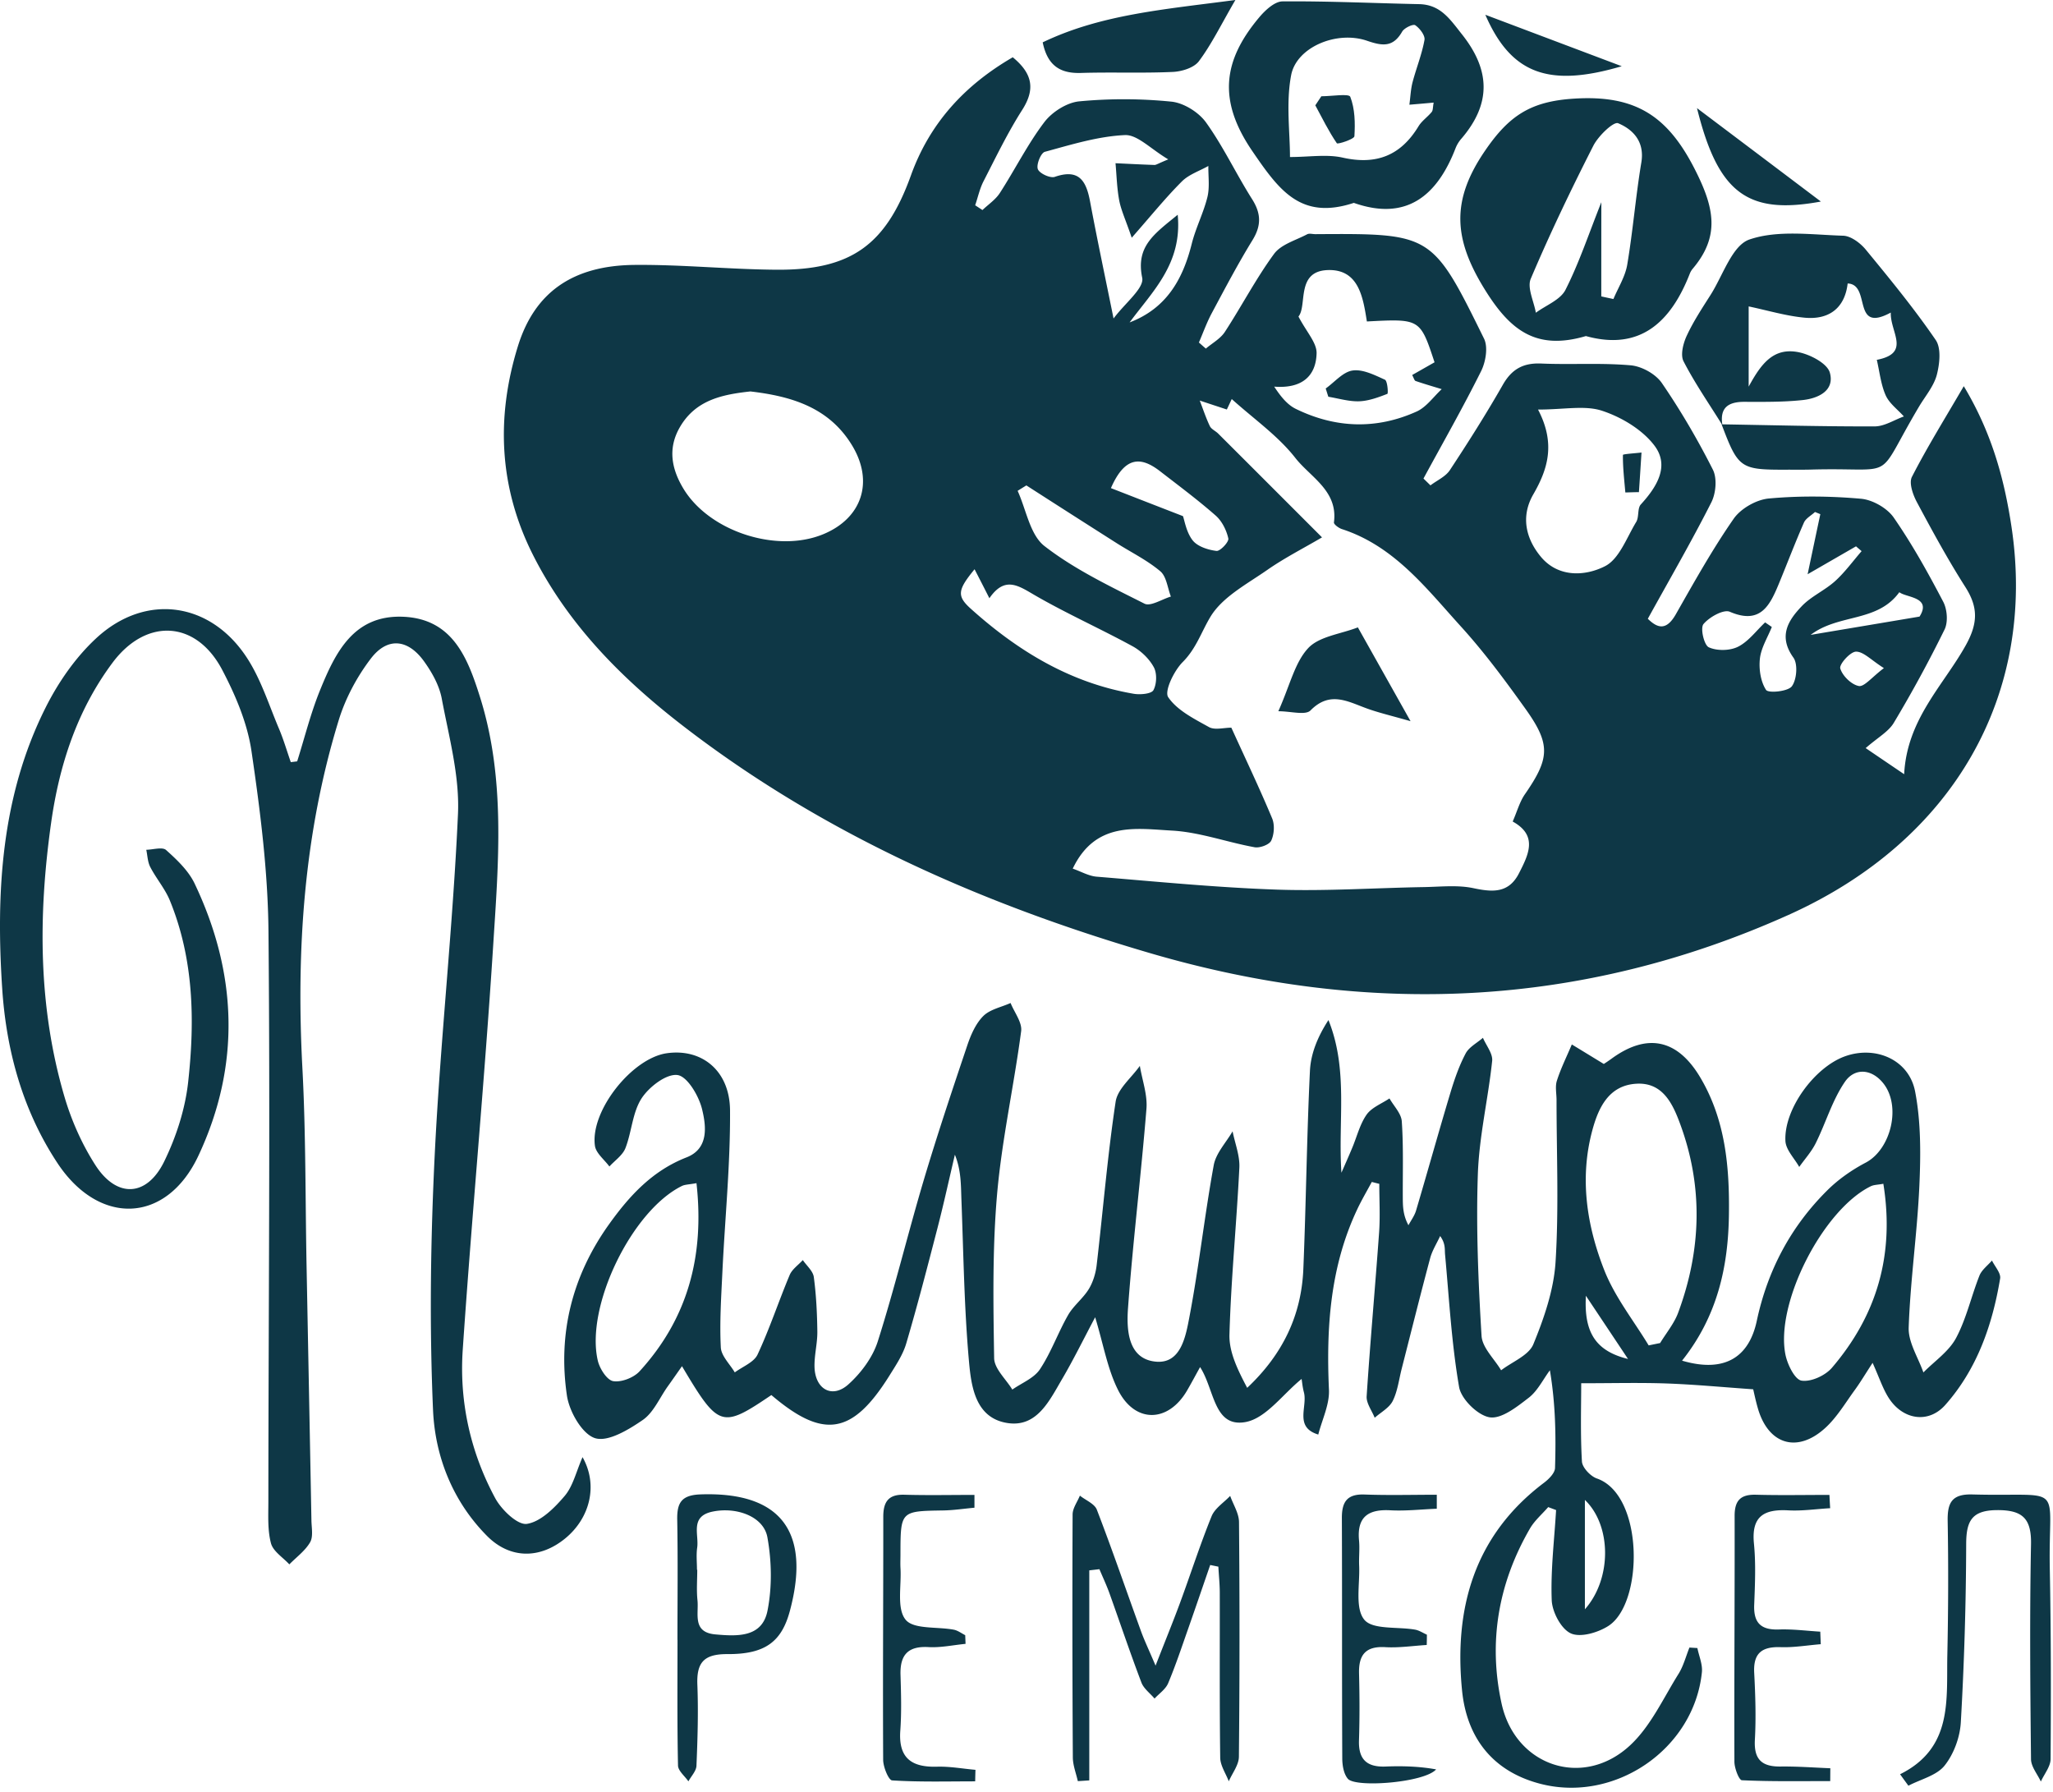 <?xml version="1.0" encoding="UTF-8"?> <svg xmlns="http://www.w3.org/2000/svg" width="181" height="158" fill="none"> <path d="M89.29 5.05c1.794 1.474 1.967 2.86.828 4.645-1.277 2.002-2.318 4.162-3.403 6.277-.34.66-.498 1.415-.74 2.125.213.138.43.281.642.42.517-.494 1.149-.913 1.528-1.495 1.337-2.066 2.446-4.3 3.926-6.252.68-.898 1.987-1.731 3.082-1.835a41.716 41.716 0 018.116.025c1.09.108 2.412.932 3.063 1.84 1.523 2.124 2.648 4.53 4.053 6.75.804 1.267.833 2.328.039 3.62-1.287 2.095-2.436 4.28-3.599 6.454-.439.824-.755 1.712-1.125 2.57.203.177.405.36.612.537.567-.483 1.282-.868 1.676-1.47 1.48-2.268 2.737-4.694 4.335-6.874.616-.843 1.908-1.198 2.914-1.73.193-.104.484-.015.73-.015 10.267-.064 10.296-.08 14.873 9.216.364.745.147 2.042-.257 2.855-1.598 3.206-3.373 6.322-5.084 9.473l.616.602c.577-.44 1.327-.765 1.707-1.337 1.627-2.465 3.21-4.965 4.674-7.53.794-1.39 1.805-1.942 3.388-1.873 2.623.113 5.272-.074 7.88.157.977.084 2.204.765 2.752 1.564 1.666 2.43 3.166 5 4.497 7.633.385.764.271 2.081-.133 2.88-1.731 3.422-3.659 6.746-5.602 10.267.868.853 1.642 1.06 2.471-.4 1.622-2.85 3.229-5.73 5.098-8.417.627-.903 1.997-1.682 3.092-1.785 2.688-.247 5.429-.217 8.122.02 1.021.088 2.303.813 2.89 1.651 1.632 2.352 3.037 4.882 4.369 7.427.355.67.443 1.8.118 2.455a113.08 113.08 0 01-4.473 8.22c-.463.78-1.39 1.278-2.48 2.23 1.05.715 2.091 1.42 3.393 2.302.246-4.847 3.451-7.816 5.429-11.361 1.085-1.953 1.104-3.353-.035-5.143-1.543-2.421-2.919-4.951-4.275-7.486-.35-.656-.71-1.686-.434-2.224 1.331-2.599 2.88-5.089 4.571-7.993 2.471 4.107 3.575 8.195 4.206 12.387 2.229 14.803-5.093 27.683-19.665 34.227-18.285 8.21-37.107 8.975-56.24 3.378-14.848-4.344-28.847-10.513-41.185-20.02-5.375-4.143-10.119-8.896-13.236-15.05-3.013-5.947-3.303-12.131-1.36-18.423 1.464-4.75 4.812-7.136 10.276-7.19 4.182-.04 8.363.395 12.545.424 6.529.044 9.61-2.155 11.82-8.27 1.647-4.605 4.704-7.968 8.994-10.459zm19.27 59.1c1.292 2.84 2.51 5.39 3.595 7.993.237.562.183 1.405-.079 1.963-.167.36-1.001.665-1.459.586-2.446-.443-4.848-1.336-7.303-1.47-3.156-.172-6.731-.837-8.738 3.354.73.252 1.405.651 2.11.71 5.291.434 10.583.957 15.884 1.14 4.314.147 8.649-.149 12.973-.223 1.46-.024 2.974-.202 4.374.099 1.702.36 3.102.444 4-1.312.848-1.656 1.691-3.328-.553-4.566.395-.902.612-1.726 1.065-2.387 2.205-3.185 2.308-4.403.06-7.55-1.785-2.494-3.625-4.985-5.686-7.253-3.057-3.363-5.878-7.091-10.494-8.59-.281-.089-.724-.42-.705-.587.375-2.791-2.071-3.984-3.402-5.686-1.534-1.962-3.679-3.451-5.607-5.192-.261.557-.434.927-.434.922-.937-.31-1.662-.547-2.387-.789.291.755.543 1.524.888 2.249.128.27.493.424.725.65 2.993 2.984 5.981 5.977 9.167 9.163-1.652.971-3.314 1.814-4.828 2.87-1.79 1.247-3.955 2.381-5.01 4.132-.794 1.317-1.252 2.796-2.446 3.99-.764.769-1.637 2.563-1.277 3.096.789 1.164 2.288 1.908 3.6 2.638.508.281 1.292.05 1.967.05zM66.157 34.508c-2.475.271-4.852.745-6.243 3.196-1.055 1.859-.695 3.644.321 5.345 2.273 3.797 8.23 5.735 12.328 4.053 3.427-1.405 4.502-4.615 2.569-7.82-2.027-3.358-5.34-4.35-8.975-4.774zm69.441 1.598c1.573 3.003.863 5.257-.419 7.48-1.124 1.953-.651 3.911.671 5.499 1.533 1.844 3.905 1.72 5.656.828 1.257-.64 1.908-2.52 2.746-3.895.267-.44.094-1.204.41-1.549 1.425-1.558 2.574-3.412 1.173-5.222-1.07-1.39-2.88-2.47-4.581-3.032-1.514-.504-3.333-.109-5.656-.109zm-21.12-8.2c.71 1.36 1.617 2.307 1.598 3.234-.05 2.032-1.312 3.136-3.738 2.944.582.883 1.159 1.598 1.908 1.963 3.501 1.71 7.106 1.834 10.661.227.853-.39 1.475-1.297 2.2-1.968-.77-.237-1.544-.459-2.303-.72-.109-.04-.158-.261-.301-.527.666-.375 1.326-.755 1.972-1.12-1.272-3.846-1.272-3.846-5.966-3.6-.336-2.105-.705-4.61-3.423-4.531-2.86.079-1.814 3.126-2.608 4.097zm-10.647-8.975c.415 4.314-2.219 6.745-4.24 9.492 3.259-1.242 4.694-3.807 5.478-6.933.35-1.4 1.036-2.717 1.381-4.118.212-.867.069-1.824.084-2.741-.789.444-1.721.75-2.338 1.366-1.43 1.43-2.707 3.013-4.418 4.96-.552-1.612-.942-2.436-1.105-3.294-.202-1.075-.226-2.18-.325-3.274 1.144.054 2.288.114 3.432.153.143.005.286-.108 1.218-.493-1.553-.917-2.722-2.194-3.827-2.14-2.371.108-4.729.843-7.051 1.474-.35.094-.77 1.124-.621 1.524.138.38 1.09.823 1.494.685 2.165-.75 2.78.385 3.116 2.195.607 3.25 1.297 6.484 2.066 10.291 1.011-1.361 2.718-2.678 2.525-3.595-.577-2.776 1.075-3.866 3.131-5.552zm-17.91 31.253c-1.499 1.825-1.578 2.358-.335 3.477 4.142 3.723 8.778 6.549 14.365 7.5.572.099 1.563.01 1.74-.32.296-.548.326-1.5.025-2.037-.409-.744-1.129-1.435-1.884-1.844-2.84-1.549-5.804-2.87-8.6-4.488-1.44-.833-2.633-1.72-4.004.267a293.89 293.89 0 00-1.306-2.554zm74.565-4.857l-.469-.192c-.33.31-.808.557-.976.937-.784 1.785-1.475 3.61-2.219 5.41-.794 1.913-1.627 3.604-4.315 2.45-.552-.236-1.81.469-2.322 1.085-.296.355.049 1.854.468 2.046.72.33 1.859.311 2.579-.049.922-.463 1.603-1.41 2.387-2.145.197.133.394.271.591.404-.369.927-.941 1.825-1.05 2.782-.103.917.059 2.026.542 2.766.203.306 1.929.143 2.274-.32.434-.587.542-1.963.138-2.525-1.351-1.884-.474-3.27.735-4.537.833-.873 2.026-1.386 2.934-2.204.868-.784 1.568-1.756 2.342-2.648-.163-.143-.33-.281-.493-.424l-4.266 2.46c.444-2.1.779-3.698 1.12-5.296zm-69.998-2.534c-.257.157-.513.315-.77.478.76 1.662 1.09 3.88 2.372 4.872 2.658 2.061 5.78 3.545 8.812 5.074.533.271 1.539-.394 2.328-.626-.296-.76-.385-1.766-.932-2.229-1.164-.981-2.57-1.667-3.866-2.49a1816.661 1816.661 0 01-7.944-5.08zm13.807 2.707c.143.394.296 1.43.858 2.14.429.542 1.356.838 2.096.927.325.04 1.109-.794 1.045-1.095-.158-.72-.552-1.519-1.099-2.007-1.574-1.385-3.26-2.638-4.922-3.925-1.652-1.277-3.077-1.376-4.33 1.49 1.973.769 3.896 1.518 6.352 2.47zm55.338 10.469c3.353-.562 6.238-1.046 9.601-1.613 1.104-1.745-1.199-1.666-1.781-2.15-1.952 2.688-5.33 1.874-7.82 3.763zm6.459 2.929c-1.129-.71-1.799-1.46-2.46-1.45-.503.005-1.494 1.114-1.386 1.48.188.65.981 1.425 1.632 1.548.479.089 1.144-.77 2.214-1.578zM148.296 119.951c3.654 1.075 5.883-.207 6.588-3.506.952-4.463 3.008-8.334 6.238-11.529.976-.967 2.155-1.785 3.373-2.426 2.229-1.179 3.151-5.006 1.528-7.008-1.05-1.297-2.529-1.336-3.368-.113-1.114 1.622-1.681 3.61-2.569 5.4-.374.759-.966 1.405-1.459 2.105-.424-.759-1.179-1.504-1.218-2.288-.143-2.8 2.554-6.484 5.227-7.456 2.692-.981 5.666.267 6.208 3.097.518 2.692.498 5.533.375 8.294-.188 4.177-.799 8.339-.942 12.516-.044 1.301.838 2.638 1.297 3.954.981-.996 2.239-1.844 2.875-3.027.917-1.712 1.341-3.684 2.066-5.509.202-.507.725-.892 1.105-1.331.256.533.798 1.11.719 1.588-.685 4.103-2.036 7.983-4.832 11.139-1.494 1.692-3.772 1.312-5.005-.636-.508-.804-.809-1.74-1.406-3.072-.66 1.011-1.089 1.736-1.583 2.411-.818 1.125-1.548 2.363-2.554 3.295-2.48 2.297-5.059 1.513-5.981-1.702-.203-.7-.346-1.415-.41-1.671-2.732-.193-5.168-.424-7.613-.513-2.387-.084-4.774-.02-7.55-.02 0 2.032-.079 4.473.064 6.894.03.537.75 1.302 1.312 1.499 4.162 1.435 4.142 10.987 1.025 12.998-.917.592-2.465 1.046-3.313.661-.853-.384-1.642-1.879-1.687-2.919-.103-2.643.227-5.301.385-7.954-.232-.089-.464-.173-.695-.261-.548.631-1.209 1.193-1.618 1.903-2.786 4.818-3.683 10.005-2.49 15.43 1.218 5.542 7.249 7.525 11.381 3.619 1.78-1.681 2.875-4.103 4.206-6.233.444-.705.656-1.553.972-2.337l.7.044c.143.71.468 1.44.399 2.126-.695 6.824-7.756 11.603-14.369 9.808-4.201-1.139-6.371-4.152-6.775-8.176-.725-7.254 1.07-13.694 7.229-18.334.424-.321.956-.853.966-1.302.089-2.821.045-5.651-.453-8.61-.612.823-1.085 1.82-1.864 2.421-1.031.794-2.392 1.884-3.442 1.726-1.046-.163-2.51-1.598-2.698-2.668-.665-3.851-.878-7.786-1.238-11.687-.044-.463.06-.941-.433-1.627-.296.646-.696 1.267-.878 1.943-.868 3.245-1.682 6.509-2.515 9.769-.242.951-.36 1.972-.789 2.83-.306.607-1.045.996-1.588 1.48-.251-.632-.749-1.283-.71-1.894.316-4.828.754-9.65 1.1-14.478.098-1.41.014-2.835.014-4.251a33.573 33.573 0 01-.66-.167c-.434.808-.903 1.602-1.292 2.431-2.382 5.054-2.732 10.41-2.486 15.893.06 1.297-.606 2.628-.941 3.945-2.146-.651-.928-2.456-1.268-3.728-.118-.439-.158-.902-.202-1.174-1.672 1.356-3.151 3.482-4.956 3.802-2.801.498-2.712-2.865-3.994-4.847-.464.838-.789 1.45-1.139 2.051-1.667 2.875-4.621 2.934-6.11-.064-.922-1.854-1.277-3.989-2.002-6.381-1.05 1.978-1.918 3.753-2.914 5.449-1.12 1.899-2.22 4.3-4.852 3.871-2.797-.454-3.161-3.22-3.359-5.429-.424-4.724-.483-9.478-.665-14.222-.05-1.292-.01-2.588-.577-3.999-.508 2.15-.977 4.31-1.529 6.445-.883 3.408-1.765 6.82-2.761 10.198-.296 1.001-.918 1.928-1.48 2.83-3.264 5.218-5.814 5.632-10.41 1.716-4.388 2.969-4.645 2.895-7.88-2.544-.463.656-.862 1.233-1.272 1.805-.71 1.001-1.237 2.283-2.19 2.939-1.247.858-3.071 1.962-4.21 1.598-1.135-.365-2.259-2.338-2.471-3.743-.814-5.494.469-10.597 3.743-15.154 1.795-2.5 3.807-4.684 6.8-5.853 1.977-.769 1.736-2.752 1.37-4.25-.285-1.174-1.301-2.895-2.169-3.009-.981-.128-2.51 1.046-3.166 2.061-.804 1.243-.863 2.944-1.42 4.379-.246.632-.932 1.09-1.415 1.623-.444-.607-1.189-1.174-1.277-1.835-.42-3.072 3.269-7.712 6.336-8.15 3.077-.44 5.558 1.523 5.577 5.053.03 4.749-.448 9.498-.675 14.247-.104 2.209-.252 4.433-.138 6.637.04.75.799 1.47 1.232 2.199.686-.512 1.687-.887 2.007-1.573 1.066-2.278 1.855-4.689 2.831-7.012.217-.513.764-.882 1.159-1.316.34.498.902.966.971 1.504.212 1.587.291 3.205.31 4.812.01 1.061-.29 2.126-.246 3.181.09 1.923 1.578 2.722 2.984 1.46 1.114-1.001 2.14-2.377 2.589-3.783 1.489-4.684 2.643-9.472 4.043-14.187 1.194-4.004 2.52-7.968 3.856-11.933.311-.922.74-1.903 1.406-2.57.591-.59 1.587-.778 2.406-1.148.33.828 1.03 1.706.932 2.48-.631 4.793-1.696 9.542-2.12 14.35-.42 4.798-.34 9.655-.262 14.478.015.932 1.04 1.849 1.603 2.771.828-.582 1.908-1.001 2.431-1.785.991-1.489 1.593-3.225 2.485-4.783.479-.833 1.312-1.46 1.82-2.283.38-.622.616-1.396.7-2.126.562-4.798.952-9.62 1.672-14.399.172-1.134 1.395-2.11 2.135-3.16.207 1.257.681 2.54.582 3.777-.473 5.873-1.198 11.726-1.627 17.599-.138 1.918 0 4.483 2.475 4.7 2.214.192 2.623-2.288 2.944-3.965.843-4.428 1.331-8.921 2.14-13.354.192-1.06 1.09-1.997 1.662-2.988.212 1.065.646 2.145.597 3.195-.242 4.912-.735 9.809-.873 14.72-.045 1.553.739 3.136 1.563 4.699 3.156-2.968 4.783-6.42 4.951-10.473.242-5.824.301-11.653.582-17.472.074-1.523.685-3.022 1.632-4.477 1.77 4.398.833 8.856 1.144 13.457.321-.73.646-1.46.952-2.194.414-.982.67-2.071 1.267-2.925.449-.636 1.327-.966 2.017-1.43.38.671 1.035 1.322 1.085 2.017.153 2.21.079 4.433.089 6.648.004.793 0 1.592.498 2.514.231-.433.542-.843.675-1.306 1.026-3.462 1.992-6.939 3.033-10.4.355-1.174.764-2.357 1.336-3.437.301-.567 1.006-.927 1.524-1.38.286.68.878 1.39.814 2.03-.351 3.344-1.149 6.658-1.263 10.001-.163 4.739.04 9.503.326 14.241.064 1.046 1.124 2.027 1.726 3.038.976-.75 2.431-1.307 2.84-2.293.947-2.303 1.8-4.783 1.958-7.239.3-4.749.088-9.527.088-14.295 0-.577-.138-1.194.035-1.716.35-1.09.868-2.126 1.312-3.181.862.523 1.721 1.05 2.82 1.72.035-.024.37-.236.686-.468 3.121-2.278 5.794-1.73 7.801 1.628 2.234 3.743 2.603 7.904 2.544 12.121-.059 4.595-1.016 8.959-4.132 12.875zm-2.944-1.346l1.011-.207c.542-.893 1.238-1.721 1.593-2.683 2.036-5.498 2.219-11.066.182-16.603-.651-1.775-1.529-3.704-3.851-3.575-2.461.133-3.378 2.135-3.916 4.161-1.119 4.202-.473 8.369 1.075 12.294.932 2.357 2.579 4.423 3.906 6.613zm-83.948-14.301c-.666.123-1.011.114-1.283.247-4.413 2.169-8.53 10.626-7.416 15.4.163.7.799 1.706 1.351 1.805.72.123 1.815-.301 2.333-.868 4.23-4.631 5.735-10.134 5.015-16.584zm104.639.054c-.498.094-.843.084-1.114.222-4.207 2.062-8.438 10.316-7.515 14.853.177.863.823 2.185 1.415 2.278.833.133 2.091-.444 2.682-1.134 3.931-4.596 5.543-9.917 4.532-16.219zm-26.313 27.871v9.641c2.397-2.707 2.348-7.397 0-9.641zm3.802-12.426c-1.321-1.987-2.396-3.595-3.713-5.572-.187 3.259.888 4.877 3.713 5.572z" fill="#0E3746"></path> <path d="M26.2 67.118c.656-2.08 1.184-4.22 2.002-6.238 1.356-3.338 2.969-6.691 7.343-6.509 4.364.183 5.69 3.634 6.775 7.081 2.273 7.225 1.622 14.65 1.154 22.003-.755 11.86-1.874 23.695-2.678 35.554-.31 4.571.68 9.014 2.865 13.068.553 1.02 1.973 2.386 2.791 2.263 1.223-.187 2.436-1.41 3.334-2.466.735-.867 1.006-2.125 1.573-3.417 1.395 2.461.656 5.385-1.539 7.175-2.243 1.829-4.872 1.795-6.879-.227-3.037-3.057-4.586-7.017-4.763-11.105-.326-7.515-.217-15.07.153-22.585.493-9.995 1.597-19.956 2.046-29.952.153-3.368-.799-6.81-1.43-10.178-.217-1.163-.868-2.322-1.573-3.299-1.42-1.962-3.225-2.135-4.68-.226-1.218 1.597-2.229 3.481-2.82 5.394-3.077 10-3.768 20.268-3.215 30.677.31 5.819.256 11.653.37 17.481.143 7.471.29 14.937.428 22.407.01.656.173 1.435-.113 1.938-.434.755-1.208 1.312-1.834 1.953-.562-.611-1.425-1.144-1.618-1.854-.31-1.164-.232-2.441-.232-3.669.01-16.761.168-33.522.01-50.283-.049-5.306-.725-10.632-1.499-15.893-.36-2.456-1.4-4.907-2.569-7.136-2.303-4.403-6.716-4.63-9.685-.646-3.121 4.187-4.694 9.025-5.41 14.114C3.365 80.654 3.35 88.76 5.688 96.7c.616 2.096 1.543 4.177 2.721 6.011 1.88 2.93 4.537 2.816 6.07-.325 1.06-2.17 1.85-4.616 2.111-7.007.597-5.41.498-10.839-1.617-16.002-.43-1.04-1.203-1.933-1.726-2.944-.232-.449-.242-1.01-.35-1.519.596-.01 1.42-.27 1.745.02.957.858 1.973 1.82 2.515 2.954 3.778 7.924 4.074 16.026.336 23.995-2.83 6.031-8.798 6.208-12.466.592C1.973 97.825.548 92.558.193 87.134-.364 78.647.104 70.176 4.025 62.37c1.119-2.23 2.633-4.414 4.452-6.1 4.33-4.02 10.07-3.235 13.3 1.73 1.233 1.894 1.928 4.138 2.82 6.243.405.957.696 1.963 1.04 2.944.188-.02.376-.044.563-.069zM139.819 29.626c-4.438 1.307-6.731-.542-8.989-4.226-2.698-4.408-2.885-7.756.098-12.115 2.126-3.107 4.029-4.355 7.871-4.591 5.389-.336 8.23 1.518 10.631 6.247 1.706 3.358 2.244 5.868-.197 8.753a1.544 1.544 0 00-.252.424c-1.666 4.27-4.383 6.835-9.162 5.508zm1.356-3.496c.355.08.71.153 1.07.232.42-1.006 1.041-1.977 1.218-3.028.503-2.988.745-6.02 1.243-9.009.306-1.834-.72-2.904-2.046-3.462-.405-.167-1.746 1.12-2.185 1.983-1.958 3.85-3.831 7.752-5.518 11.73-.335.795.276 1.988.449 2.994.892-.66 2.165-1.134 2.613-2.022 1.194-2.352 2.032-4.886 3.161-7.722-.005 3.107-.005 5.706-.005 8.304zM151.856 37.487c-1.164-1.87-2.421-3.684-3.427-5.632-.291-.562-.035-1.578.276-2.248.582-1.258 1.356-2.431 2.106-3.61 1.09-1.716 1.903-4.359 3.422-4.882 2.505-.858 5.488-.419 8.265-.335.685.02 1.518.646 1.997 1.228 2.135 2.594 4.27 5.197 6.164 7.964.498.724.35 2.1.098 3.072-.261.991-1.006 1.864-1.553 2.776-4.073 6.844-1.681 5.355-9.552 5.577-.739.02-1.474.005-2.214.01-3.999.01-4.196-.128-5.656-4 4.502.075 9.005.198 13.507.183.858-.005 1.711-.572 2.564-.877-.547-.612-1.282-1.145-1.603-1.86-.429-.966-.537-2.08-.784-3.13 3.048-.592 1.164-2.442 1.233-4.168-3.476 1.88-1.701-2.485-3.802-2.564-.256 2.2-1.677 3.21-3.772 3.018-1.667-.153-3.299-.65-4.956-.996v7.071c1.08-1.972 2.17-3.52 4.477-3.018 1.011.222 2.446.982 2.678 1.78.449 1.593-1.021 2.274-2.387 2.422-1.706.182-3.432.163-5.153.157-1.435-.004-2.184.533-1.928 2.062zM119.36 17.885c-4.675 1.539-6.578-1.094-8.955-4.57-3.087-4.518-2.544-8.019.597-11.767.527-.63 1.361-1.415 2.061-1.425 4.019-.034 8.038.158 12.052.242 1.893.04 2.717 1.326 3.782 2.668 2.515 3.17 2.569 6.114-.035 9.167a2.88 2.88 0 00-.522.833c-1.618 4.211-4.33 6.49-8.98 4.852zm4.897-8.654c.098-.75.123-1.386.281-1.987.33-1.248.823-2.46 1.05-3.723.069-.39-.414-1.026-.814-1.297-.187-.128-.966.237-1.153.562-.794 1.38-1.707 1.287-3.092.809-2.678-.922-6.223.557-6.697 3.032-.463 2.427-.103 5.016-.103 7.215 1.716 0 3.244-.262 4.65.054 2.973.666 5.118-.187 6.681-2.761.291-.479.799-.819 1.164-1.263.123-.148.094-.419.173-.828-.73.069-1.327.118-2.14.187zM101.879 146.836c.887-2.274 1.553-3.896 2.16-5.543.936-2.54 1.765-5.124 2.781-7.629.286-.7 1.075-1.198 1.637-1.79.271.77.774 1.534.779 2.308.059 6.894.059 13.793-.01 20.686-.005.725-.582 1.445-.892 2.165-.262-.69-.745-1.38-.755-2.081-.064-4.842-.029-9.689-.039-14.532 0-.769-.084-1.538-.124-2.308l-.72-.148c-.641 1.859-1.277 3.723-1.928 5.578-.572 1.622-1.114 3.264-1.78 4.847-.222.528-.789.907-1.198 1.351-.395-.468-.957-.878-1.159-1.415-.991-2.604-1.879-5.252-2.82-7.875-.257-.715-.587-1.411-.883-2.116l-.893.104v18.516c-.335.02-.675.045-1.01.064-.154-.695-.435-1.39-.44-2.09a2067.94 2067.94 0 01-.02-21.426c.006-.553.42-1.1.642-1.652.513.409 1.292.715 1.494 1.237 1.356 3.521 2.579 7.091 3.866 10.637.296.833.68 1.627 1.312 3.112zM167.518 156.412c4.66-2.318 4.083-6.549 4.166-10.494.084-3.94.099-7.88.03-11.815-.03-1.612.35-2.406 2.175-2.357 8.328.227 6.676-1.213 6.829 6.598.109 5.577.109 11.154.069 16.732-.005.66-.562 1.321-.858 1.982-.3-.656-.858-1.307-.868-1.968-.069-6.316-.123-12.638 0-18.955.045-2.268-.749-3.018-2.978-3.008-2.209.01-2.732.917-2.737 2.978a288.378 288.378 0 01-.473 15.726c-.074 1.316-.617 2.801-1.435 3.822-.705.877-2.101 1.198-3.186 1.77-.251-.34-.493-.676-.734-1.011zM59.727 144.562c0-3.53.044-7.056-.02-10.582-.03-1.509.38-2.18 2.057-2.239 7.022-.246 9.753 3.24 7.88 10.252-.72 2.697-2.136 3.846-5.504 3.827-2.08-.01-2.736.734-2.657 2.712.093 2.377.02 4.758-.08 7.135-.02.464-.463.913-.71 1.371-.32-.463-.907-.927-.917-1.395-.079-3.689-.044-7.382-.044-11.076 0-.005 0-.005-.005-.005zm1.721-6.178h.025c0 .897-.074 1.804.02 2.697.123 1.188-.479 2.821 1.577 3.003 1.938.173 4.128.286 4.596-2.091.414-2.086.37-4.374-.01-6.474-.335-1.845-2.741-2.698-4.837-2.259-2.007.419-1.189 2.002-1.351 3.166-.094.641-.02 1.302-.02 1.958zM161.354 132.959c-1.238.069-2.476.257-3.704.188-2.125-.114-3.249.522-3.017 2.914.177 1.79.093 3.61.024 5.414-.064 1.583.582 2.229 2.17 2.175 1.213-.044 2.436.118 3.654.192l.044 1.105c-1.178.094-2.357.301-3.525.261-1.657-.059-2.436.523-2.343 2.264.104 1.967.168 3.945.059 5.907-.093 1.726.612 2.372 2.264 2.352 1.464-.019 2.929.094 4.389.153-.005.375-.005.755-.01 1.13-2.594 0-5.193.049-7.787-.074-.256-.01-.66-1.066-.66-1.633-.025-7.224.034-14.443.019-21.667-.005-1.381.543-1.909 1.899-1.869 2.15.059 4.305.015 6.46.015.019.389.039.784.064 1.173zM108.916 0c-1.297 2.234-2.111 3.92-3.216 5.395-.434.582-1.509.912-2.307.946-2.693.124-5.39.005-8.088.09-1.824.058-2.953-.632-3.377-2.698 5.148-2.47 10.72-2.9 16.988-3.733zM125.785 145.016c-1.213.074-2.436.261-3.644.192-1.741-.103-2.362.676-2.323 2.313.05 1.968.059 3.94-.005 5.908-.054 1.701.715 2.372 2.367 2.302 1.48-.059 2.964-.014 4.433.252-1.03 1.169-7.096 1.637-7.781.828-.37-.434-.493-1.193-.493-1.809-.035-7.057-.005-14.118-.035-21.175-.005-1.415.449-2.13 1.988-2.076 2.125.079 4.255.02 6.381.02v1.233c-1.366.054-2.732.212-4.093.138-1.968-.109-2.959.596-2.762 2.672.069.73-.024 1.48.01 2.215.074 1.632-.385 3.723.449 4.753.735.908 2.939.607 4.487.883.36.064.691.291 1.036.444 0 .305-.005.606-.015.907zM85.912 132.915c-.923.084-1.845.227-2.767.241-3.752.06-3.752.045-3.757 3.881 0 .41-.02.824.004 1.233.09 1.549-.35 3.536.45 4.517.704.868 2.79.602 4.255.883.35.069.67.315 1 .483l.03.764c-1.084.104-2.18.346-3.254.286-1.835-.108-2.535.701-2.48 2.456.049 1.642.098 3.289-.02 4.926-.168 2.407 1 3.225 3.235 3.161 1.129-.034 2.263.178 3.392.276-.01.341-.02.676-.024 1.016-2.441 0-4.892.069-7.323-.084-.31-.019-.784-1.173-.79-1.804-.039-7.146.016-14.291.01-21.436 0-1.307.444-1.988 1.865-1.943 2.056.059 4.117.015 6.174.015v1.129zM160.535 17.767c-6.47 1.198-9.068-.75-10.922-8.235 3.851 2.9 7.219 5.44 10.922 8.235zM130.953 1.302c4.246 1.602 7.959 3.003 12.027 4.536-6.415 1.89-9.749.706-12.027-4.536zM112.703 62.7c1.035-2.313 1.449-4.29 2.628-5.558.971-1.045 2.855-1.242 4.384-1.834l4.645 8.27c-1.701-.489-2.821-.745-3.886-1.135-1.676-.611-3.235-1.543-4.936.188-.449.449-1.736.069-2.835.069zM143.296 43.414c-.094-1.105-.227-2.21-.212-3.309 0-.079 1.065-.143 1.637-.212-.074 1.164-.148 2.328-.227 3.492-.395.004-.794.02-1.198.029zM116.879 34.247c.785-.557 1.519-1.46 2.367-1.583.903-.133 1.943.4 2.851.809.231.103.305 1.213.217 1.248-.799.31-1.647.626-2.486.655-.897.03-1.809-.251-2.717-.4-.079-.24-.153-.482-.232-.729z" fill="#0E3746"></path> <path d="M116.495 8.487c.887 0 2.431-.257 2.549.044.414 1.06.439 2.317.365 3.481-.015.252-1.469.73-1.548.617-.72-1.05-1.287-2.214-1.899-3.344.178-.261.355-.527.533-.798z" fill="#0E3746"></path> </svg> 